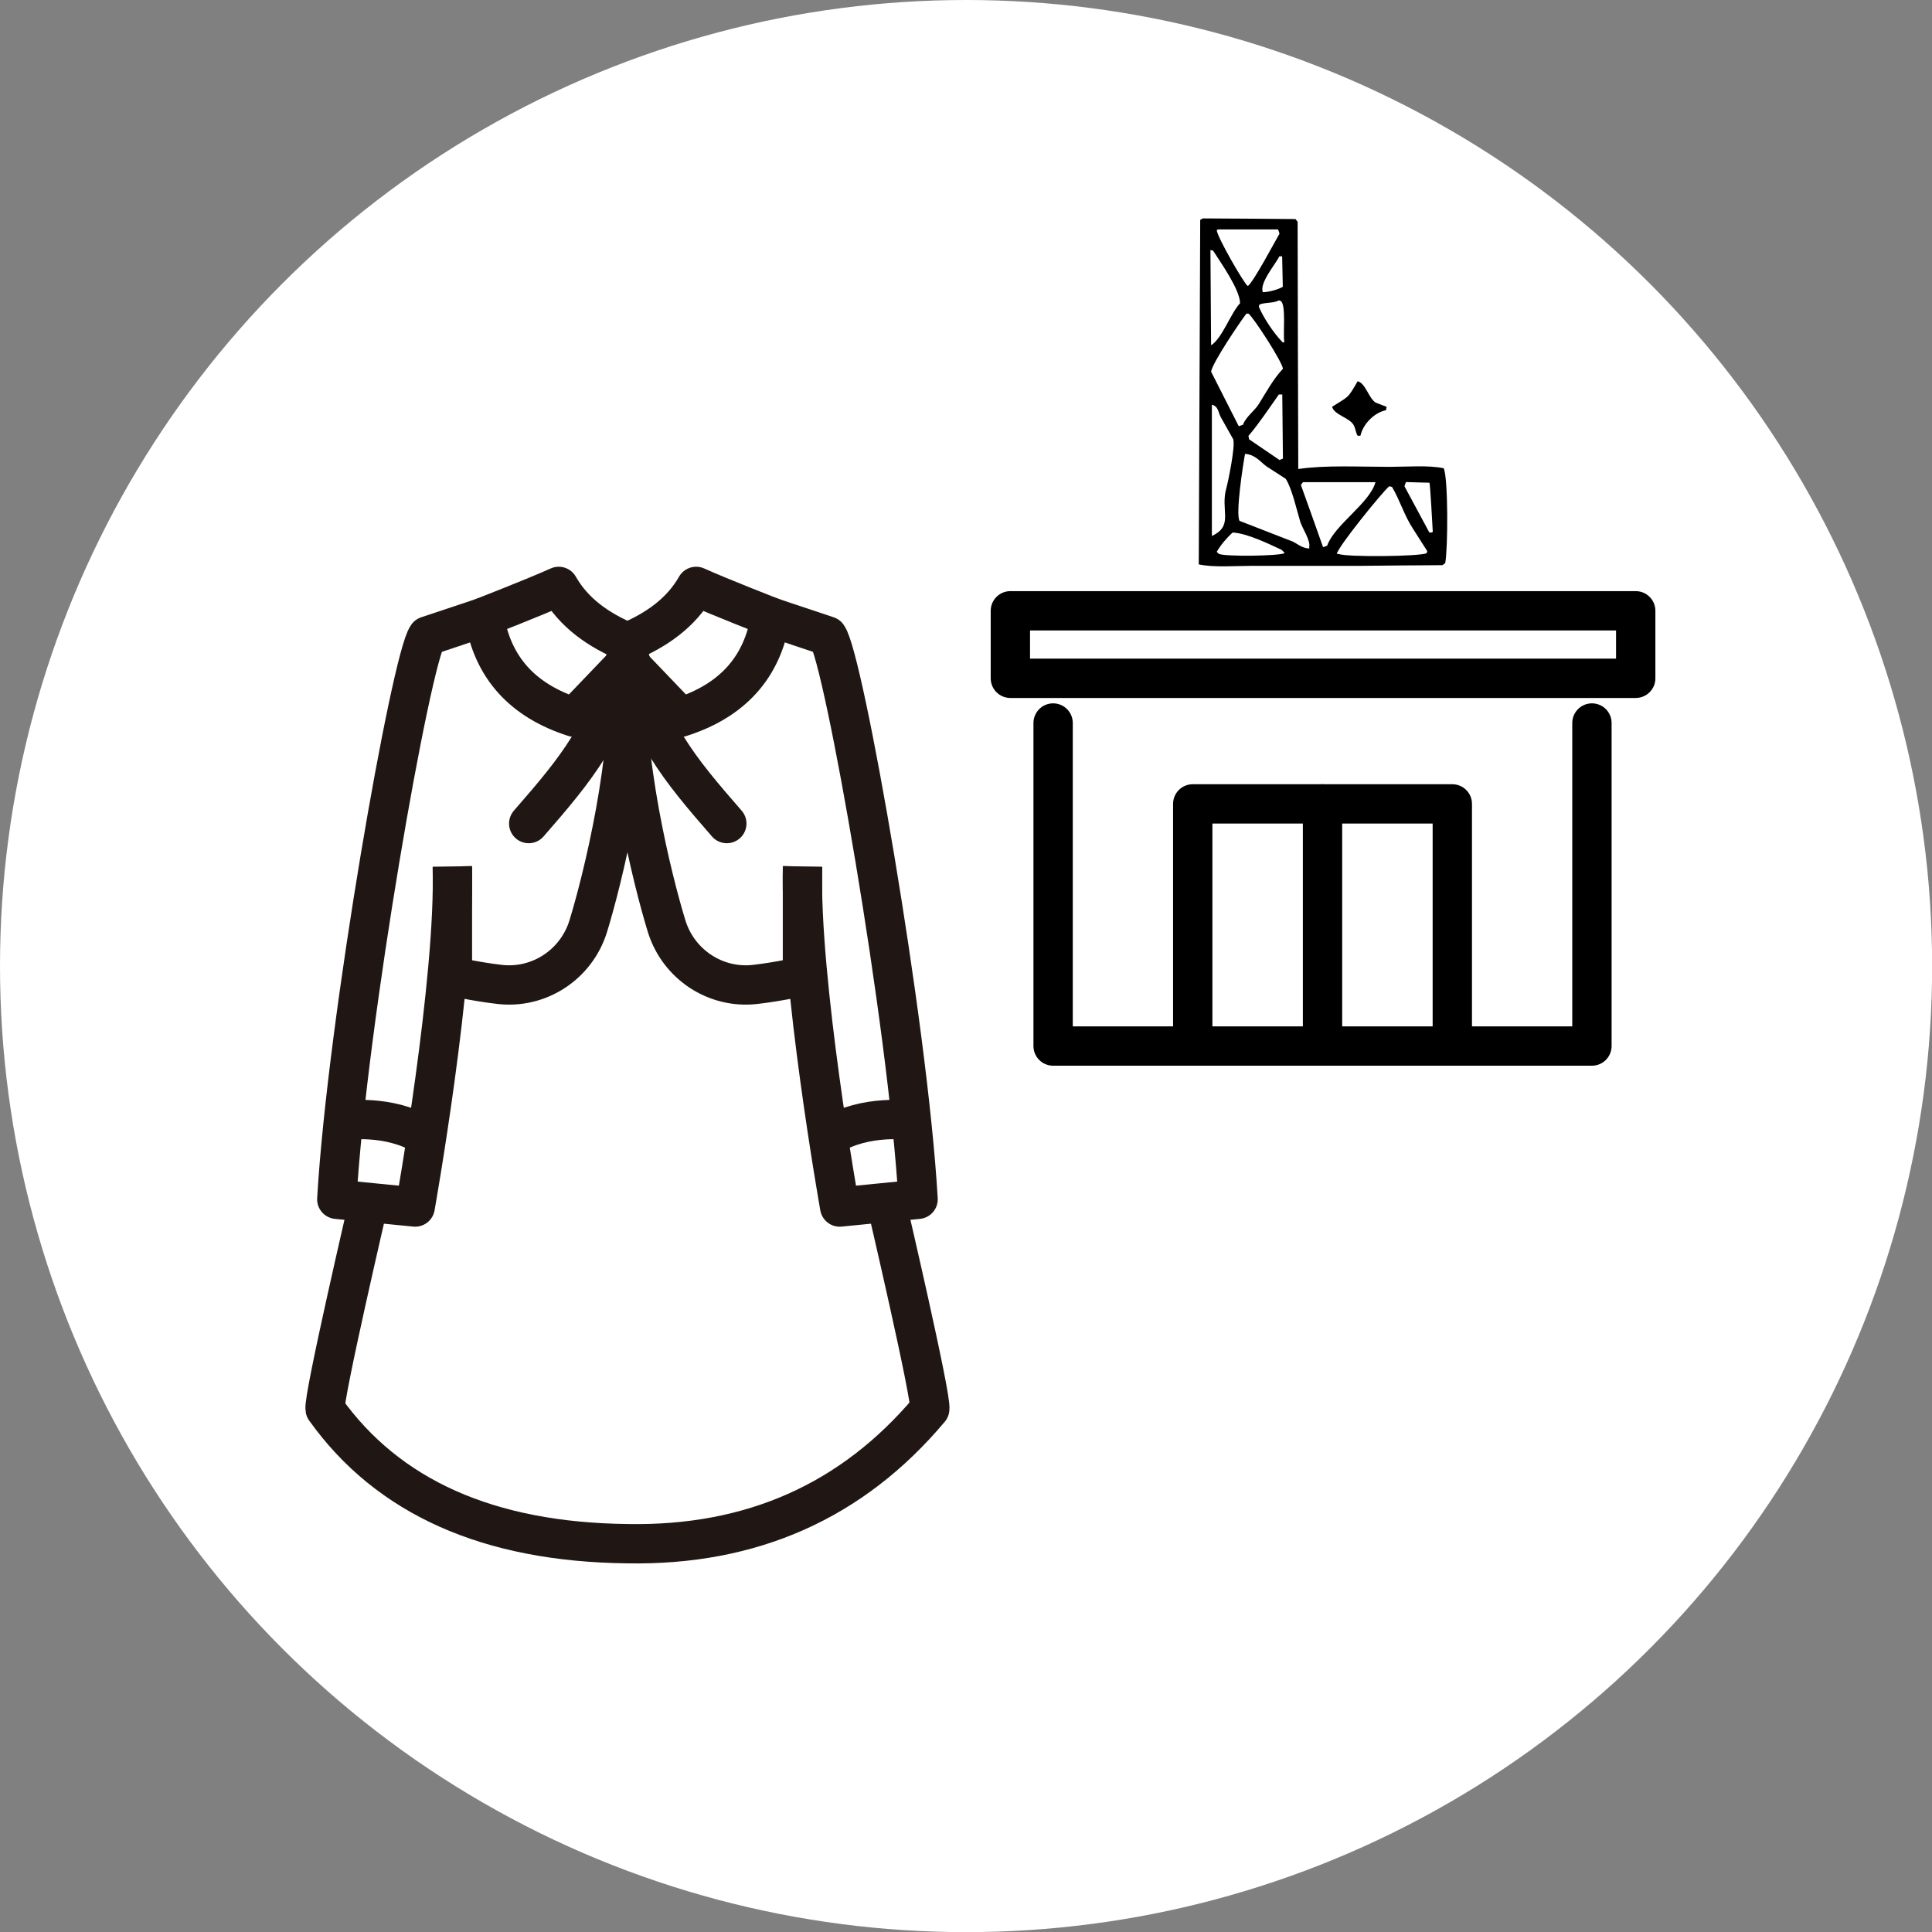 <?xml version="1.0" encoding="UTF-8"?><svg id="_イヤー_2" xmlns="http://www.w3.org/2000/svg" viewBox="0 0 147.37 147.37"><rect x="0" y="0" width="147.37" height="147.37" fill="#808080" stroke="none"/><defs><style>.cls-1,.cls-2{fill:#fff;}.cls-3{fill:#201715;}.cls-4,.cls-2,.cls-5,.cls-6{stroke-linejoin:round;stroke-width:3px;}.cls-4,.cls-5{stroke:#201715;}.cls-4,.cls-5,.cls-6{fill:none;}.cls-2,.cls-5,.cls-6{stroke-linecap:round;}.cls-2,.cls-6{stroke:#000;}.cls-7{fill-rule:evenodd;}</style></defs><g id="_イアウト"><g><circle class="cls-1" cx="73.69" cy="73.69" r="73.69"/><path class="cls-7" d="M110.14,35.72c-1.17-.25-2.82-.11-4.16-.11-2.26,0-4.9-.14-6.9,.16h-.05c-.02-6.28-.04-12.57-.05-18.85-.05-.07-.11-.14-.16-.21-2.35-.02-4.71-.04-7.06-.05l-.21,.11c-.04,8.76-.07,17.52-.11,26.28,1.14,.25,2.79,.11,4.11,.11h8.37c2.04-.02,4.07-.04,6.11-.05l.21-.16c.21-1.12,.23-6.4-.11-7.22Zm-12.17-9.69v.05l-.11,.05c-.66-.65-1.47-1.86-1.84-2.74l.05-.16c.41-.18,1.13-.09,1.47-.32l.16,.05c.41,.31,.16,2.51,.26,3.05Zm-.11-4.16c-.34,.21-1.07,.41-1.53,.42-.29-.68,.94-2.1,1.26-2.74h.21l.05,2.32Zm-4.95-4.37h4.58c.04,.11,.07,.21,.11,.32-.36,.62-2.02,3.75-2.42,4-.3-.2-2.36-3.79-2.37-4.27l.11-.05Zm-.37,1.63c.53,.84,2.04,2.94,2.05,4-.74,.8-1.35,2.66-2.21,3.21-.02-2.42-.03-4.85-.05-7.27l.21,.05Zm2.53,4.79h.16c.39,.29,2.6,3.71,2.63,4.21-.75,.8-1.24,1.73-1.84,2.69-.33,.53-.98,.96-1.21,1.58l-.32,.11c-.7-1.39-1.4-2.77-2.11-4.16,.09-.66,2.2-3.79,2.69-4.42Zm2.79,11.06l-.26,.11c-.77-.53-1.54-1.05-2.32-1.58l-.05-.26c.83-.97,1.58-2.12,2.32-3.16h.26l.05,4.9Zm-5.42,5.9v-10.01c.5,.12,.47,.56,.68,.95,.32,.56,.63,1.12,.95,1.69,.17,.56-.4,3.28-.53,3.74-.45,1.61,.51,2.76-.9,3.53-.07,.04-.14,.07-.21,.11Zm5.53,1.32c-.45,.21-4.47,.27-5,.05l-.16-.16c.32-.54,.76-1.06,1.21-1.47,1.13,.06,2.76,.87,3.74,1.32,.07,.07,.14,.14,.21,.21v.05Zm1.9-.47v.11c-.59-.04-.85-.33-1.26-.53-1.35-.53-2.7-1.05-4.06-1.58-.31-.54,.26-4.26,.42-5.11,.79,.06,1.14,.59,1.63,.95,.49,.32,.98,.63,1.47,.95,.47,.7,.85,2.41,1.11,3.27,.15,.49,.82,1.48,.68,1.95Zm1.05,0c-.56-1.58-1.12-3.16-1.69-4.74l.16-.21h5.53c-.44,1.61-3.13,3.25-3.69,4.85-.11,.04-.21,.07-.32,.11Zm7.9,.47c-.55,.25-6.1,.31-6.74,.05h-.11c.09-.55,3.48-4.73,4-5.16l.21,.05c.6,1.01,.93,2.16,1.58,3.16,.37,.58,.74,1.16,1.11,1.74-.02,.05-.03,.11-.05,.16Zm.42-1.58h-.21c-.63-1.18-1.26-2.35-1.9-3.53,.04-.11,.07-.21,.11-.32,.6,.02,1.19,.04,1.79,.05,.07,.05,.23,3.36,.26,3.74l-.05,.05Zm-6-8.22c.17,.28,.17,.61,.32,.84h.21c.2-.89,1.04-1.76,1.95-1.95l.05-.26c-.28-.11-.56-.21-.84-.32-.53-.34-.76-1.47-1.37-1.63-.79,1.37-.66,1.12-1.95,1.95,.17,.62,1.3,.82,1.63,1.37Z"/><g><polyline class="cls-2" points="80.33 55.15 80.33 79.79 121.43 79.79 121.43 55.15"/><polyline class="cls-6" points="90.98 79.79 90.98 61.32 110.78 61.32 110.78 79.79"/><line class="cls-2" x1="100.88" y1="61.32" x2="100.88" y2="79.79"/></g><rect class="cls-2" x="77.07" y="46.59" width="47.7" height="5.15"/><g><rect class="cls-3" x="46.93" y="49.01" width="1.86" height="1.49" rx=".42" ry=".42"/><path class="cls-4" d="M47.91,49.01c-2.26-.94-4.14-2.26-5.29-4.28-1.94,.87-5.68,2.32-5.68,2.32,.62,3.88,2.94,6.41,6.87,7.66l4.04-4.22"/><path class="cls-4" d="M47.81,49.01c2.26-.94,4.14-2.26,5.29-4.28,1.94,.87,5.68,2.32,5.68,2.32-.62,3.88-2.94,6.41-6.87,7.66l-4.04-4.22"/><path class="cls-4" d="M36.94,47.06l-4.34,1.45c-1.23,1.66-6.12,29.39-6.91,42.97l5.98,.59s3.09-17.37,2.83-25.97"/><path class="cls-4" d="M34.51,66.11v8.35s1.56,.39,3.6,.63c3.03,.35,5.86-1.53,6.76-4.44,1.07-3.48,3.44-12.95,3-20.15"/><path class="cls-4" d="M26.23,85.47s3.45-.52,6.17,1.17"/><path class="cls-4" d="M28.12,91.72s-3.48,14.94-3.32,15.76c4.78,6.71,12.45,10.15,23.06,10.27,9.47,.17,17.16-3.24,23.06-10.27,.17-.83-3.32-15.76-3.32-15.76"/><path class="cls-4" d="M58.78,47.06l4.34,1.45c1.23,1.66,6.12,29.39,6.91,42.97l-5.98,.59s-3.09-17.37-2.83-25.97"/><path class="cls-4" d="M61.21,66.11v8.35s-1.56,.39-3.6,.63c-3.03,.35-5.86-1.53-6.76-4.44-1.07-3.48-3.44-12.95-3-20.15"/><path class="cls-4" d="M69.49,85.47s-3.45-.52-6.17,1.17"/><path class="cls-5" d="M47.86,49.76c-1.54,6.04-3.85,8.84-7.53,13.06"/><path class="cls-5" d="M47.91,49.76c1.54,6.04,3.85,8.84,7.53,13.06"/></g></g></g></svg>